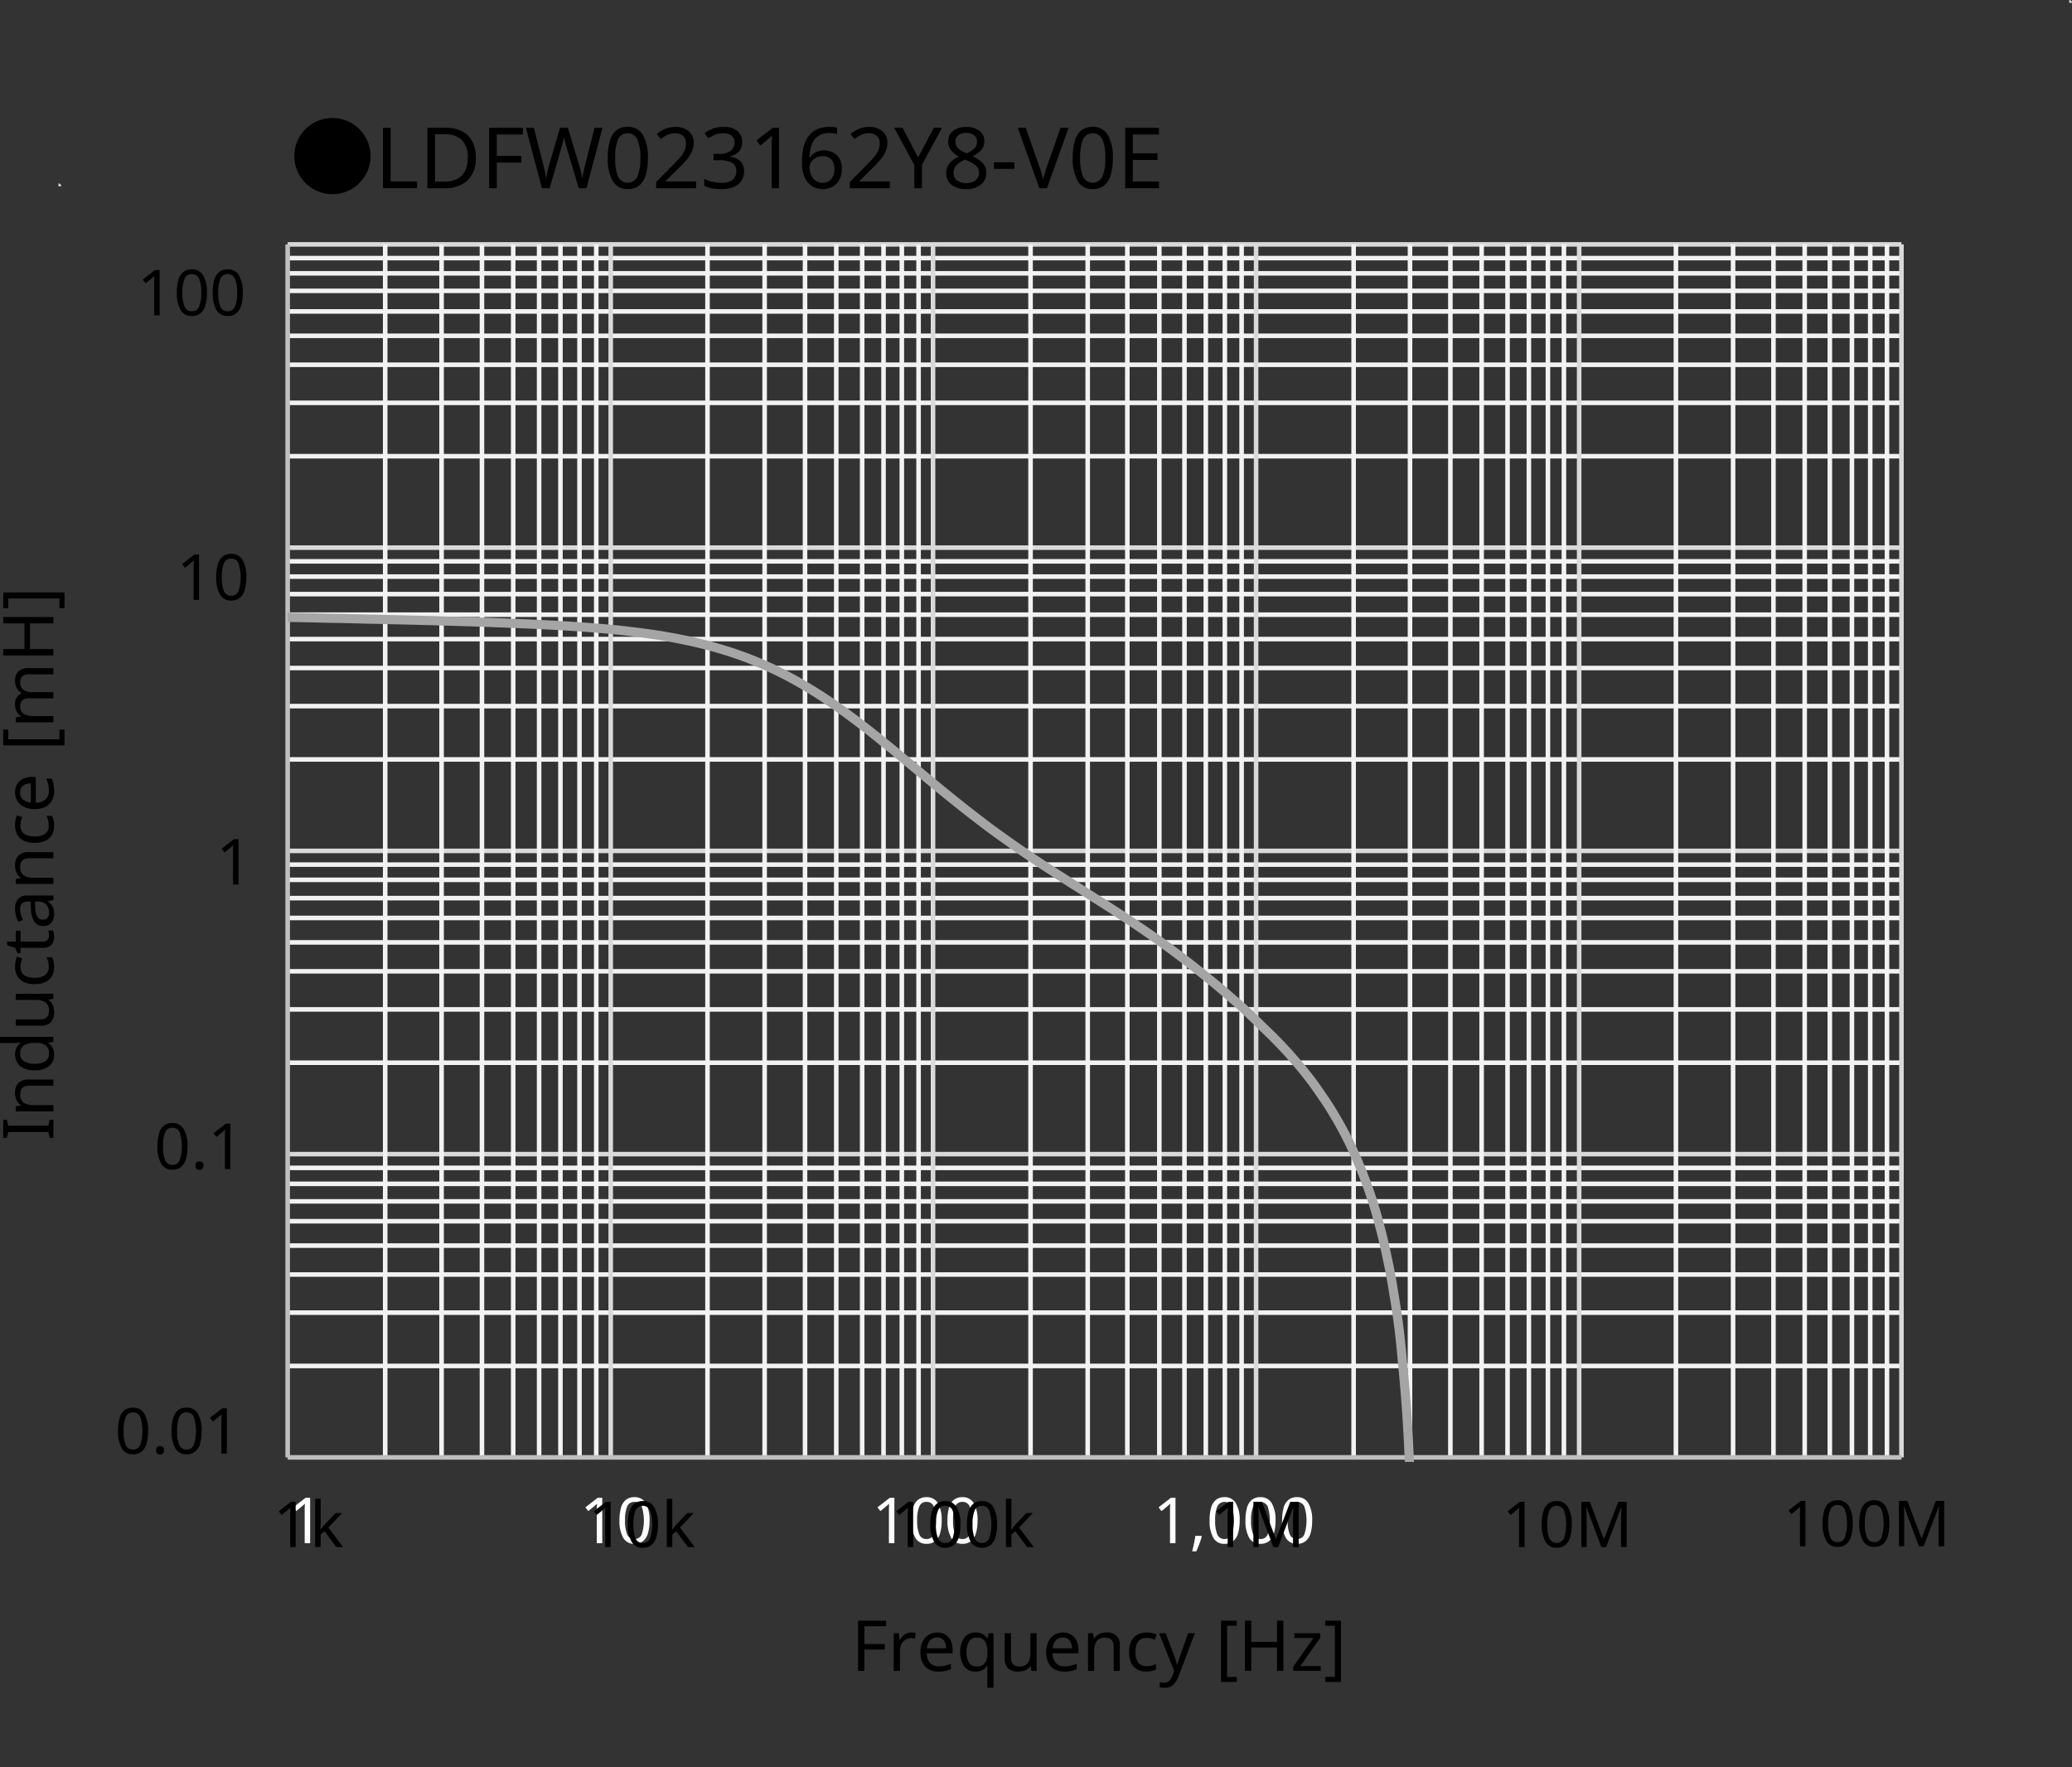 <svg xmlns="http://www.w3.org/2000/svg" xmlns:xlink="http://www.w3.org/1999/xlink" viewBox="0 0 293.692 250.488">
  <rect x="0" y="0" width="293.692" height="250.488" fill="#333333" stroke="none"/>
  <defs>
    <style>
      .cls-1, .cls-4, .cls-5, .cls-6, .cls-8 {
        fill: none;
      }

      .cls-1 {
        clip-rule: evenodd;
      }

      .cls-2 {
        fill: #fff;
      }

      .cls-3 {
        fill: #d9d9d9;
        fill-rule: evenodd;
      }

      .cls-4 {
        stroke: #f2f2f2;
      }

      .cls-4, .cls-5, .cls-6, .cls-8 {
        stroke-linejoin: round;
      }

      .cls-4, .cls-5, .cls-6 {
        stroke-width: 0.648px;
      }

      .cls-5 {
        stroke: #d9d9d9;
      }

      .cls-6 {
        stroke: #bfbfbf;
      }

      .cls-7 {
        clip-path: url(#clip-path);
      }

      .cls-8 {
        stroke: #a5a5a5;
        stroke-linecap: round;
        stroke-width: 1.296px;
      }
    </style>
    <clipPath id="clip-path" transform="translate(-0.966 14)">
      <polygon class="cls-1" points="41.741 193.223 271.133 193.223 271.133 20.531 41.741 20.531 41.741 193.223 41.741 193.223"/>
    </clipPath>
  </defs>
  <g id="レイヤー_3" data-name="レイヤー 3">
    <g>
      <g>
        <g>
          <g>
            <path d="M21.961,188.823a6.446,6.446,0,0,1-.215,1.782,2.261,2.261,0,0,1-.689,1.134,1.864,1.864,0,0,1-1.238.4,1.733,1.733,0,0,1-1.606-.877,4.808,4.808,0,0,1-.518-2.435,6.533,6.533,0,0,1,.212-1.782,2.227,2.227,0,0,1,.679-1.13,1.86,1.86,0,0,1,1.233-.391,1.761,1.761,0,0,1,1.611.869A4.674,4.674,0,0,1,21.961,188.823Zm-3.474,0a4.968,4.968,0,0,0,.3,1.98,1.05,1.05,0,0,0,1.03.657,1.064,1.064,0,0,0,1.031-.652,6.465,6.465,0,0,0,0-3.956,1.062,1.062,0,0,0-1.031-.657,1.05,1.05,0,0,0-1.03.657A4.938,4.938,0,0,0,18.487,188.823Z" transform="translate(-0.966 14)"/>
            <path d="M23.1,191.559a.52.52,0,0,1,.549-.6.621.621,0,0,1,.4.135.564.564,0,0,1,.171.468.58.58,0,0,1-.171.468.6.6,0,0,1-.4.144.563.563,0,0,1-.387-.144A.6.6,0,0,1,23.1,191.559Z" transform="translate(-0.966 14)"/>
            <path d="M29.548,188.823a6.446,6.446,0,0,1-.215,1.782,2.268,2.268,0,0,1-.689,1.134,1.864,1.864,0,0,1-1.238.4,1.733,1.733,0,0,1-1.606-.877,4.808,4.808,0,0,1-.518-2.435,6.533,6.533,0,0,1,.212-1.782,2.227,2.227,0,0,1,.679-1.13,1.858,1.858,0,0,1,1.233-.391,1.762,1.762,0,0,1,1.611.869A4.674,4.674,0,0,1,29.548,188.823Zm-3.474,0a4.968,4.968,0,0,0,.3,1.98,1.05,1.05,0,0,0,1.03.657,1.064,1.064,0,0,0,1.031-.652,6.465,6.465,0,0,0,0-3.956,1.062,1.062,0,0,0-1.031-.657,1.05,1.05,0,0,0-1.03.657A4.938,4.938,0,0,0,26.074,188.823Z" transform="translate(-0.966 14)"/>
            <path d="M33.121,192.045h-.774v-4.491q0-.387.009-.621t.027-.486a3.348,3.348,0,0,1-.265.242c-.081.067-.179.151-.293.253l-.684.558-.414-.531,1.737-1.35h.657Z" transform="translate(-0.966 14)"/>
          </g>
          <g>
            <path d="M27.547,148.48a6.439,6.439,0,0,1-.215,1.781,2.268,2.268,0,0,1-.689,1.135,1.869,1.869,0,0,1-1.238.4,1.733,1.733,0,0,1-1.606-.877,4.8,4.8,0,0,1-.518-2.434,6.535,6.535,0,0,1,.212-1.783,2.227,2.227,0,0,1,.679-1.13,1.865,1.865,0,0,1,1.233-.391,1.762,1.762,0,0,1,1.611.869A4.678,4.678,0,0,1,27.547,148.48Zm-3.474,0a4.963,4.963,0,0,0,.3,1.979,1.05,1.05,0,0,0,1.03.657,1.064,1.064,0,0,0,1.031-.652,6.465,6.465,0,0,0,0-3.956,1.061,1.061,0,0,0-1.031-.656,1.049,1.049,0,0,0-1.03.656A4.944,4.944,0,0,0,24.073,148.48Z" transform="translate(-0.966 14)"/>
            <path d="M28.681,151.215a.52.52,0,0,1,.549-.6.621.621,0,0,1,.4.135.564.564,0,0,1,.171.468.582.582,0,0,1-.171.469.6.6,0,0,1-.4.143.567.567,0,0,1-.387-.143A.6.6,0,0,1,28.681,151.215Z" transform="translate(-0.966 14)"/>
            <path d="M33.622,151.7h-.774V147.21q0-.387.009-.621c.006-.155.015-.317.027-.485-.1.095-.184.176-.265.242s-.179.15-.293.253l-.684.557-.414-.531,1.737-1.35h.657Z" transform="translate(-0.966 14)"/>
          </g>
          <path d="M34.77,111.373H34v-4.491q0-.387.009-.621c.006-.156.015-.319.027-.487a3.406,3.406,0,0,1-.266.244c-.081.066-.179.15-.292.252l-.684.558-.415-.531,1.738-1.35h.657Z" transform="translate(-0.966 14)"/>
          <g>
            <path d="M29.176,71.029H28.4V66.538q0-.387.009-.62c.006-.157.015-.319.027-.487a3.583,3.583,0,0,1-.266.243c-.081.066-.178.15-.292.252l-.684.558-.414-.531L28.519,64.6h.657Z" transform="translate(-0.966 14)"/>
            <path d="M35.881,67.807a6.406,6.406,0,0,1-.216,1.782,2.251,2.251,0,0,1-.688,1.134,1.865,1.865,0,0,1-1.238.4,1.735,1.735,0,0,1-1.607-.877,4.809,4.809,0,0,1-.517-2.435,6.541,6.541,0,0,1,.211-1.782,2.221,2.221,0,0,1,.68-1.129,1.858,1.858,0,0,1,1.233-.392,1.762,1.762,0,0,1,1.611.869A4.674,4.674,0,0,1,35.881,67.807Zm-3.474,0a4.968,4.968,0,0,0,.3,1.98,1.05,1.05,0,0,0,1.031.657,1.063,1.063,0,0,0,1.031-.652,6.465,6.465,0,0,0,0-3.956,1.063,1.063,0,0,0-1.031-.657,1.051,1.051,0,0,0-1.031.657A4.941,4.941,0,0,0,32.407,67.807Z" transform="translate(-0.966 14)"/>
          </g>
          <g>
            <path d="M23.59,30.7h-.774V26.21q0-.387.009-.621t.027-.486a3.583,3.583,0,0,1-.266.243c-.081.066-.178.15-.292.252l-.684.558-.414-.531,1.737-1.35h.657Z" transform="translate(-0.966 14)"/>
            <path d="M30.3,27.479a6.406,6.406,0,0,1-.216,1.782,2.259,2.259,0,0,1-.688,1.134,1.865,1.865,0,0,1-1.238.4,1.735,1.735,0,0,1-1.607-.877,4.809,4.809,0,0,1-.517-2.435A6.536,6.536,0,0,1,26.24,25.7a2.221,2.221,0,0,1,.68-1.129,1.858,1.858,0,0,1,1.233-.392,1.763,1.763,0,0,1,1.611.868A4.681,4.681,0,0,1,30.3,27.479Zm-3.474,0a4.947,4.947,0,0,0,.3,1.98,1.049,1.049,0,0,0,1.03.657,1.062,1.062,0,0,0,1.031-.652,4.839,4.839,0,0,0,.31-1.985,4.812,4.812,0,0,0-.31-1.971,1.062,1.062,0,0,0-1.031-.657,1.049,1.049,0,0,0-1.03.657A4.92,4.92,0,0,0,26.821,27.479Z" transform="translate(-0.966 14)"/>
            <path d="M35.38,27.479a6.406,6.406,0,0,1-.216,1.782,2.259,2.259,0,0,1-.688,1.134,1.865,1.865,0,0,1-1.238.4,1.735,1.735,0,0,1-1.607-.877,4.809,4.809,0,0,1-.517-2.435,6.536,6.536,0,0,1,.211-1.782,2.221,2.221,0,0,1,.68-1.129,1.858,1.858,0,0,1,1.233-.392,1.763,1.763,0,0,1,1.611.868A4.681,4.681,0,0,1,35.38,27.479Zm-3.474,0a4.947,4.947,0,0,0,.3,1.98,1.049,1.049,0,0,0,1.03.657,1.062,1.062,0,0,0,1.031-.652,4.839,4.839,0,0,0,.31-1.985,4.812,4.812,0,0,0-.31-1.971,1.062,1.062,0,0,0-1.031-.657,1.049,1.049,0,0,0-1.03.657A4.92,4.92,0,0,0,31.906,27.479Z" transform="translate(-0.966 14)"/>
          </g>
          <path class="cls-2" d="M44.926,204.732h-.774v-4.491q0-.387.009-.621c.006-.155.015-.317.027-.485a3.346,3.346,0,0,1-.266.242c-.081.066-.178.15-.292.253l-.684.558-.414-.532,1.737-1.349h.657Z" transform="translate(-0.966 14)"/>
          <g>
            <path class="cls-2" d="M86.332,204.732h-.774v-4.491q0-.387.009-.621c.006-.155.015-.317.027-.485a3.348,3.348,0,0,1-.265.242c-.081.066-.179.15-.293.253l-.684.558-.414-.532,1.737-1.349h.657Z" transform="translate(-0.966 14)"/>
            <path class="cls-2" d="M93.037,201.511a6.4,6.4,0,0,1-.216,1.781,2.267,2.267,0,0,1-.688,1.135,1.87,1.87,0,0,1-1.238.4,1.732,1.732,0,0,1-1.606-.877,4.794,4.794,0,0,1-.518-2.434,6.531,6.531,0,0,1,.211-1.782,2.227,2.227,0,0,1,.68-1.13,1.858,1.858,0,0,1,1.233-.392,1.762,1.762,0,0,1,1.611.869A4.678,4.678,0,0,1,93.037,201.511Zm-3.474,0a4.959,4.959,0,0,0,.3,1.979,1.048,1.048,0,0,0,1.03.657,1.062,1.062,0,0,0,1.031-.652,6.465,6.465,0,0,0,0-3.956,1.063,1.063,0,0,0-1.031-.656,1.05,1.05,0,0,0-1.03.656A4.947,4.947,0,0,0,89.563,201.511Z" transform="translate(-0.966 14)"/>
          </g>
          <g>
            <path class="cls-2" d="M127.738,204.732h-.774v-4.491q0-.387.01-.621c0-.155.014-.317.026-.485a3.348,3.348,0,0,1-.265.242c-.081.066-.179.15-.293.253l-.684.558-.414-.532,1.738-1.349h.656Z" transform="translate(-0.966 14)"/>
            <path class="cls-2" d="M134.443,201.511a6.439,6.439,0,0,1-.215,1.781,2.275,2.275,0,0,1-.689,1.135,1.869,1.869,0,0,1-1.238.4,1.733,1.733,0,0,1-1.606-.877,4.8,4.8,0,0,1-.518-2.434,6.528,6.528,0,0,1,.212-1.782,2.219,2.219,0,0,1,.679-1.13,1.86,1.86,0,0,1,1.233-.392,1.762,1.762,0,0,1,1.611.869A4.678,4.678,0,0,1,134.443,201.511Zm-3.474,0a4.959,4.959,0,0,0,.3,1.979,1.049,1.049,0,0,0,1.03.657,1.062,1.062,0,0,0,1.031-.652,6.465,6.465,0,0,0,0-3.956,1.063,1.063,0,0,0-1.031-.656,1.051,1.051,0,0,0-1.03.656A4.947,4.947,0,0,0,130.969,201.511Z" transform="translate(-0.966 14)"/>
            <path class="cls-2" d="M139.528,201.511a6.4,6.4,0,0,1-.216,1.781,2.267,2.267,0,0,1-.688,1.135,1.869,1.869,0,0,1-1.238.4,1.733,1.733,0,0,1-1.606-.877,4.8,4.8,0,0,1-.518-2.434,6.528,6.528,0,0,1,.212-1.782,2.219,2.219,0,0,1,.679-1.13,1.858,1.858,0,0,1,1.233-.392,1.762,1.762,0,0,1,1.611.869A4.678,4.678,0,0,1,139.528,201.511Zm-3.474,0a4.959,4.959,0,0,0,.3,1.979,1.049,1.049,0,0,0,1.03.657,1.062,1.062,0,0,0,1.031-.652,6.465,6.465,0,0,0,0-3.956,1.063,1.063,0,0,0-1.031-.656,1.051,1.051,0,0,0-1.03.656A4.947,4.947,0,0,0,136.054,201.511Z" transform="translate(-0.966 14)"/>
          </g>
          <g>
            <path class="cls-2" d="M167.583,204.732h-.775v-4.491q0-.387.009-.621c.006-.155.016-.317.027-.485a3.181,3.181,0,0,1-.265.242c-.081.066-.179.15-.292.253l-.685.558-.414-.532,1.737-1.349h.658Z" transform="translate(-0.966 14)"/>
            <path class="cls-2" d="M171.246,203.689l.062.1a10.443,10.443,0,0,1-.342,1.049c-.143.381-.288.733-.431,1.058h-.585q.126-.513.257-1.125t.193-1.08Z" transform="translate(-0.966 14)"/>
            <path class="cls-2" d="M176.681,201.511a6.4,6.4,0,0,1-.216,1.781,2.274,2.274,0,0,1-.688,1.135,1.869,1.869,0,0,1-1.237.4,1.734,1.734,0,0,1-1.607-.877,4.8,4.8,0,0,1-.517-2.434,6.574,6.574,0,0,1,.21-1.782,2.22,2.22,0,0,1,.68-1.13,1.859,1.859,0,0,1,1.234-.392,1.761,1.761,0,0,1,1.61.869A4.678,4.678,0,0,1,176.681,201.511Zm-3.473,0a4.965,4.965,0,0,0,.3,1.979,1.05,1.05,0,0,0,1.032.657,1.062,1.062,0,0,0,1.03-.652,6.465,6.465,0,0,0,0-3.956,1.138,1.138,0,0,0-2.062,0A4.953,4.953,0,0,0,173.208,201.511Z" transform="translate(-0.966 14)"/>
            <path class="cls-2" d="M181.766,201.511a6.4,6.4,0,0,1-.216,1.781,2.274,2.274,0,0,1-.688,1.135,1.869,1.869,0,0,1-1.237.4,1.734,1.734,0,0,1-1.607-.877,4.794,4.794,0,0,1-.518-2.434,6.57,6.57,0,0,1,.211-1.782,2.22,2.22,0,0,1,.68-1.13,1.859,1.859,0,0,1,1.234-.392,1.761,1.761,0,0,1,1.61.869A4.678,4.678,0,0,1,181.766,201.511Zm-3.474,0a4.962,4.962,0,0,0,.3,1.979,1.05,1.05,0,0,0,1.032.657,1.062,1.062,0,0,0,1.03-.652,6.465,6.465,0,0,0,0-3.956,1.138,1.138,0,0,0-2.062,0A4.95,4.95,0,0,0,178.292,201.511Z" transform="translate(-0.966 14)"/>
            <path class="cls-2" d="M186.958,201.511a6.439,6.439,0,0,1-.215,1.781,2.275,2.275,0,0,1-.689,1.135,1.866,1.866,0,0,1-1.237.4,1.734,1.734,0,0,1-1.607-.877,4.805,4.805,0,0,1-.517-2.434,6.531,6.531,0,0,1,.211-1.782,2.212,2.212,0,0,1,.679-1.13,1.859,1.859,0,0,1,1.234-.392,1.759,1.759,0,0,1,1.61.869A4.668,4.668,0,0,1,186.958,201.511Zm-3.473,0a4.944,4.944,0,0,0,.3,1.979,1.05,1.05,0,0,0,1.031.657,1.062,1.062,0,0,0,1.03-.652,6.446,6.446,0,0,0,0-3.956,1.137,1.137,0,0,0-2.061,0A4.932,4.932,0,0,0,183.485,201.511Z" transform="translate(-0.966 14)"/>
          </g>
          <g>
            <path d="M8.536,144.726v2.569H8.018l-.189-.837H2.141l-.2.837H1.424v-2.569h.518l.2.836H7.829l.189-.836Z" transform="translate(-0.966 14)"/>
            <path d="M3.1,140.951a2.01,2.01,0,0,1,.467-1.444,2,2,0,0,1,1.495-.488H8.536v.866H5.119q-1.284,0-1.285,1.2a1.375,1.375,0,0,0,.5,1.226,2.549,2.549,0,0,0,1.434.339H8.536v.876H3.2v-.707l.727-.13v-.05a1.576,1.576,0,0,1-.622-.717A2.352,2.352,0,0,1,3.1,140.951Z" transform="translate(-0.966 14)"/>
            <path d="M8.635,135.5a2,2,0,0,1-.692,1.594,3.094,3.094,0,0,1-2.067.6,3.115,3.115,0,0,1-2.076-.6,2.231,2.231,0,0,1-.473-2.61,2.141,2.141,0,0,1,.557-.642v-.06c-.086.014-.214.027-.383.04s-.3.02-.4.02H.966v-.876h7.57v.707l-.718.129v.04a2.054,2.054,0,0,1,.578.638A1.961,1.961,0,0,1,8.635,135.5Zm-.727-.14a1.386,1.386,0,0,0-.463-1.189,2.337,2.337,0,0,0-1.4-.344H5.886a2.944,2.944,0,0,0-1.529.328,1.315,1.315,0,0,0-.532,1.216,1.17,1.17,0,0,0,.562,1.061,2.823,2.823,0,0,0,1.509.353,2.656,2.656,0,0,0,1.484-.353A1.2,1.2,0,0,0,7.908,135.362Z" transform="translate(-0.966 14)"/>
            <path d="M3.2,126.857H8.536v.717l-.707.13v.04a1.521,1.521,0,0,1,.612.717,2.486,2.486,0,0,1,.194.976,2.044,2.044,0,0,1-.463,1.455,1.962,1.962,0,0,1-1.479.487H3.2v-.886H6.633q1.275,0,1.275-1.185a1.393,1.393,0,0,0-.5-1.231,2.523,2.523,0,0,0-1.434-.344H3.2Z" transform="translate(-0.966 14)"/>
            <path d="M8.635,123.053a2.667,2.667,0,0,1-.289,1.265,2.023,2.023,0,0,1-.9.862,3.38,3.38,0,0,1-1.554.313,3.455,3.455,0,0,1-1.6-.323,2.057,2.057,0,0,1-.906-.892,2.8,2.8,0,0,1-.288-1.285,3.651,3.651,0,0,1,.084-.782,2.794,2.794,0,0,1,.2-.622l.727.268a5.451,5.451,0,0,0-.169.559,2.469,2.469,0,0,0-.08.6q0,1.575,2.022,1.574a2.437,2.437,0,0,0,1.479-.384,1.33,1.33,0,0,0,.513-1.14,2.993,2.993,0,0,0-.089-.767,3.652,3.652,0,0,0-.22-.617h.777a2.493,2.493,0,0,1,.215.593A3.569,3.569,0,0,1,8.635,123.053Z" transform="translate(-0.966 14)"/>
            <path d="M7.918,118.63a2.874,2.874,0,0,0-.03-.408,1.611,1.611,0,0,0-.079-.338h.667a1.473,1.473,0,0,1,.114.4,2.916,2.916,0,0,1,.045.5,2.03,2.03,0,0,1-.144.773,1.19,1.19,0,0,1-.5.572,1.923,1.923,0,0,1-1.006.22H3.875v.757H3.456l-.349-.768-1.135-.348v-.518H3.2v-1.544h.678v1.544H6.962a.979.979,0,0,0,.722-.235A.812.812,0,0,0,7.918,118.63Z" transform="translate(-0.966 14)"/>
            <path d="M3.107,114.846a2.083,2.083,0,0,1,.429-1.445,1.767,1.767,0,0,1,1.364-.468H8.536v.637l-.757.17v.039a2.445,2.445,0,0,1,.647.738,2.242,2.242,0,0,1,.209,1.055,1.864,1.864,0,0,1-.383,1.2,1.444,1.444,0,0,1-1.2.479,1.4,1.4,0,0,1-1.23-.628,3.631,3.631,0,0,1-.473-1.932l-.031-.906H5a1.208,1.208,0,0,0-.926.288,1.185,1.185,0,0,0-.26.818,2.536,2.536,0,0,0,.125.8,5.755,5.755,0,0,0,.284.707l-.658.269a4.043,4.043,0,0,1-.323-.826A3.661,3.661,0,0,1,3.107,114.846ZM5.926,113.8l.03.787a2.648,2.648,0,0,0,.319,1.379.916.916,0,0,0,.787.384.774.774,0,0,0,.657-.275,1.124,1.124,0,0,0,.209-.7,1.7,1.7,0,0,0-.373-1.12A1.406,1.406,0,0,0,6.4,113.8Z" transform="translate(-0.966 14)"/>
            <path d="M3.1,108.721a2.013,2.013,0,0,1,.467-1.445,2,2,0,0,1,1.495-.488H8.536v.866H5.119q-1.284,0-1.285,1.2a1.373,1.373,0,0,0,.5,1.225,2.541,2.541,0,0,0,1.434.339H8.536v.876H3.2v-.707l.727-.13v-.05a1.579,1.579,0,0,1-.622-.716A2.352,2.352,0,0,1,3.1,108.721Z" transform="translate(-0.966 14)"/>
            <path d="M8.635,103.023a2.667,2.667,0,0,1-.289,1.265,2.026,2.026,0,0,1-.9.861,3.38,3.38,0,0,1-1.554.314,3.455,3.455,0,0,1-1.6-.323,2.052,2.052,0,0,1-.906-.892,2.8,2.8,0,0,1-.288-1.285,3.635,3.635,0,0,1,.084-.781,2.787,2.787,0,0,1,.2-.623l.727.269a5.278,5.278,0,0,0-.169.558,2.469,2.469,0,0,0-.08.6q0,1.573,2.022,1.574a2.444,2.444,0,0,0,1.479-.383,1.332,1.332,0,0,0,.513-1.141,2.993,2.993,0,0,0-.089-.767,3.728,3.728,0,0,0-.22-.618h.777a2.525,2.525,0,0,1,.215.593A3.585,3.585,0,0,1,8.635,103.023Z" transform="translate(-0.966 14)"/>
            <path d="M3.1,98.322a2.24,2.24,0,0,1,.3-1.175,1.952,1.952,0,0,1,.842-.762,2.872,2.872,0,0,1,1.27-.264h.528v3.655a2.014,2.014,0,0,0,1.379-.463,1.616,1.616,0,0,0,.473-1.24,3.816,3.816,0,0,0-.095-.9,5.147,5.147,0,0,0-.273-.813h.767a4.252,4.252,0,0,1,.264.808,4.642,4.642,0,0,1,.084.945,2.819,2.819,0,0,1-.308,1.345,2.156,2.156,0,0,1-.917.9,3.166,3.166,0,0,1-1.5.325,3.524,3.524,0,0,1-1.5-.294,2.175,2.175,0,0,1-1.3-2.067Zm.716.01a1.267,1.267,0,0,0,.4.991,1.9,1.9,0,0,0,1.12.433V97.037a1.872,1.872,0,0,0-1.1.319A1.128,1.128,0,0,0,3.814,98.332Z" transform="translate(-0.966 14)"/>
            <path d="M10.109,89.418v2.23H1.424v-2.23h.717v1.374H9.392V89.418Z" transform="translate(-0.966 14)"/>
            <path d="M3.1,82.516a1.791,1.791,0,0,1,.467-1.354,2.108,2.108,0,0,1,1.495-.449H8.536v.867H5.1q-1.266,0-1.266,1.086a1.293,1.293,0,0,0,.449,1.11,2.158,2.158,0,0,0,1.3.334H8.536v.866H5.1q-1.266,0-1.266,1.1a1.207,1.207,0,0,0,.5,1.116,2.748,2.748,0,0,0,1.434.308H8.536v.876H3.2v-.707l.727-.129v-.05a1.561,1.561,0,0,1-.622-.672,2.05,2.05,0,0,1-.2-.9,1.579,1.579,0,0,1,.9-1.634V84.23a1.669,1.669,0,0,1-.678-.728A2.254,2.254,0,0,1,3.1,82.516Z" transform="translate(-0.966 14)"/>
            <path d="M8.536,73.462v.9H5.219V78H8.536v.9H1.424V78H4.432V74.359H1.424v-.9Z" transform="translate(-0.966 14)"/>
            <path d="M9.392,72.208V70.833H2.141v1.375H1.424V69.977h8.685v2.231Z" transform="translate(-0.966 14)"/>
          </g>
          <g>
            <path d="M123.492,222.834h-.9v-7.111h3.973v.787h-3.077v2.519h2.888v.787h-2.888Z" transform="translate(-0.966 14)"/>
            <path d="M130.135,217.4c.1,0,.206,0,.319.015a2.541,2.541,0,0,1,.309.045l-.11.807a2.516,2.516,0,0,0-.288-.05,2.245,2.245,0,0,0-.289-.021,1.425,1.425,0,0,0-.767.225,1.612,1.612,0,0,0-.573.627,1.979,1.979,0,0,0-.214.941v2.849h-.876V217.5h.716l.1.977h.04a2.517,2.517,0,0,1,.663-.757A1.539,1.539,0,0,1,130.135,217.4Z" transform="translate(-0.966 14)"/>
            <path d="M133.791,217.4a2.243,2.243,0,0,1,1.175.3,1.963,1.963,0,0,1,.762.842,2.872,2.872,0,0,1,.264,1.27v.528h-3.656a2.017,2.017,0,0,0,.464,1.38,1.616,1.616,0,0,0,1.24.473,3.875,3.875,0,0,0,.9-.095,5.045,5.045,0,0,0,.812-.274v.767a4.2,4.2,0,0,1-.807.264,4.639,4.639,0,0,1-.946.085,2.808,2.808,0,0,1-1.345-.309,2.17,2.17,0,0,1-.9-.916,3.17,3.17,0,0,1-.324-1.5,3.524,3.524,0,0,1,.294-1.5,2.232,2.232,0,0,1,.827-.966A2.266,2.266,0,0,1,133.791,217.4Zm-.01.717a1.262,1.262,0,0,0-.991.4,1.9,1.9,0,0,0-.434,1.12h2.72a1.882,1.882,0,0,0-.319-1.1A1.127,1.127,0,0,0,133.781,218.113Z" transform="translate(-0.966 14)"/>
            <path d="M140.912,225.225v-2.282c0-.119,0-.258.009-.418a3.39,3.39,0,0,1,.04-.408H140.9a1.927,1.927,0,0,1-.633.577,2.015,2.015,0,0,1-1.041.24,1.978,1.978,0,0,1-1.568-.693,3.836,3.836,0,0,1,.009-4.143,2.011,2.011,0,0,1,1.589-.7,1.977,1.977,0,0,1,1.026.239,2.006,2.006,0,0,1,.637.588h.04l.13-.728h.7v7.73Zm-1.514-3.019a1.377,1.377,0,0,0,1.165-.453,2.309,2.309,0,0,0,.358-1.389v-.179a2.859,2.859,0,0,0-.338-1.539,1.325,1.325,0,0,0-1.206-.523,1.168,1.168,0,0,0-1.065.563,2.845,2.845,0,0,0-.349,1.508,2.693,2.693,0,0,0,.349,1.48A1.2,1.2,0,0,0,139.4,222.206Z" transform="translate(-0.966 14)"/>
            <path d="M147.894,217.5v5.339h-.717l-.13-.707h-.04a1.523,1.523,0,0,1-.716.612,2.469,2.469,0,0,1-.976.195,2.045,2.045,0,0,1-1.455-.463,1.963,1.963,0,0,1-.487-1.48v-3.5h.885v3.437q0,1.274,1.186,1.274a1.389,1.389,0,0,0,1.23-.5,2.518,2.518,0,0,0,.344-1.435V217.5Z" transform="translate(-0.966 14)"/>
            <path d="M151.619,217.4a2.243,2.243,0,0,1,1.175.3,1.963,1.963,0,0,1,.762.842,2.872,2.872,0,0,1,.264,1.27v.528h-3.655a2.021,2.021,0,0,0,.462,1.38,1.619,1.619,0,0,0,1.241.473,3.875,3.875,0,0,0,.9-.095,5.012,5.012,0,0,0,.812-.274v.767a4.173,4.173,0,0,1-.807.264,4.639,4.639,0,0,1-.946.085,2.813,2.813,0,0,1-1.345-.309,2.165,2.165,0,0,1-.9-.916,3.17,3.17,0,0,1-.324-1.5,3.524,3.524,0,0,1,.294-1.5,2.244,2.244,0,0,1,.826-.966A2.272,2.272,0,0,1,151.619,217.4Zm-.01.717a1.264,1.264,0,0,0-.991.4,1.9,1.9,0,0,0-.434,1.12h2.72a1.868,1.868,0,0,0-.32-1.1A1.125,1.125,0,0,0,151.609,218.113Z" transform="translate(-0.966 14)"/>
            <path d="M157.753,217.4a1.7,1.7,0,0,1,1.933,1.962v3.476h-.866v-3.416q0-1.284-1.195-1.285a1.377,1.377,0,0,0-1.226.5,2.541,2.541,0,0,0-.339,1.434v2.769h-.876V217.5h.707l.13.728h.05a1.567,1.567,0,0,1,.717-.623A2.348,2.348,0,0,1,157.753,217.4Z" transform="translate(-0.966 14)"/>
            <path d="M163.452,222.934a2.68,2.68,0,0,1-1.266-.289,2.034,2.034,0,0,1-.861-.9,3.377,3.377,0,0,1-.314-1.554,3.46,3.46,0,0,1,.323-1.6,2.052,2.052,0,0,1,.892-.906,2.79,2.79,0,0,1,1.285-.289,3.576,3.576,0,0,1,.782.085,2.77,2.77,0,0,1,.623.2l-.269.727a5.36,5.36,0,0,0-.559-.17,2.464,2.464,0,0,0-.6-.079q-1.575,0-1.575,2.022a2.439,2.439,0,0,0,.384,1.479,1.333,1.333,0,0,0,1.141.513,2.982,2.982,0,0,0,.766-.09,3.787,3.787,0,0,0,.618-.219v.777a2.421,2.421,0,0,1-.593.213A3.51,3.51,0,0,1,163.452,222.934Z" transform="translate(-0.966 14)"/>
            <path d="M165.253,217.5h.937l1.155,3.038q.15.41.269.767a5.029,5.029,0,0,1,.179.687h.04c.041-.166.1-.383.19-.652s.176-.539.269-.812l1.085-3.028h.947l-2.3,6.076a3.475,3.475,0,0,1-.728,1.205,1.62,1.62,0,0,1-1.214.449,3.01,3.01,0,0,1-.419-.026q-.18-.024-.309-.054v-.7c.073.014.161.027.264.04a2.409,2.409,0,0,0,.324.02,1.037,1.037,0,0,0,.737-.259,1.847,1.847,0,0,0,.448-.686l.279-.708Z" transform="translate(-0.966 14)"/>
            <path d="M176.27,224.407h-2.231v-8.684h2.231v.716H174.9v7.251h1.375Z" transform="translate(-0.966 14)"/>
            <path d="M182.873,222.834h-.9v-3.316h-3.645v3.316h-.9v-7.111h.9v3.008h3.645v-3.008h.9Z" transform="translate(-0.966 14)"/>
            <path d="M188.171,222.834h-3.9v-.578l2.868-4.083h-2.7V217.5H188.1v.657l-2.828,4h2.9Z" transform="translate(-0.966 14)"/>
            <path d="M188.809,223.69h1.374v-7.251h-1.374v-.716h2.232v8.684h-2.232Z" transform="translate(-0.966 14)"/>
          </g>
          <g>
            <path d="M42.871,205.287H42.1V200.8q0-.387.009-.621c.006-.155.015-.318.027-.486a3.586,3.586,0,0,1-.265.243c-.081.066-.179.15-.293.253l-.684.557-.414-.531,1.737-1.35h.657Z" transform="translate(-0.966 14)"/>
            <path d="M46.417,198.447v3.574c0,.1,0,.221-.013.377s-.017.291-.023.405h.036c.036-.048.09-.116.162-.207l.221-.275c.075-.092.139-.169.193-.229l1.539-1.629h.927l-1.953,2.061,2.088,2.763H48.64l-1.674-2.25-.549.477v1.773h-.783v-6.84Z" transform="translate(-0.966 14)"/>
            <path d="M87.52,205.287h-.774V200.8q0-.387.009-.621c.006-.155.015-.318.027-.486a3.583,3.583,0,0,1-.266.243c-.081.066-.179.15-.292.253l-.684.557-.415-.531,1.738-1.35h.657Z" transform="translate(-0.966 14)"/>
            <path d="M94.225,202.065a6.438,6.438,0,0,1-.216,1.782,2.261,2.261,0,0,1-.689,1.134,1.863,1.863,0,0,1-1.237.4,1.734,1.734,0,0,1-1.607-.877,4.806,4.806,0,0,1-.518-2.435,6.533,6.533,0,0,1,.212-1.782,2.229,2.229,0,0,1,.68-1.13,1.863,1.863,0,0,1,1.233-.391,1.76,1.76,0,0,1,1.61.869A4.676,4.676,0,0,1,94.225,202.065Zm-3.475,0a4.968,4.968,0,0,0,.3,1.98,1.051,1.051,0,0,0,1.031.657,1.063,1.063,0,0,0,1.03-.652,6.465,6.465,0,0,0,0-3.956,1.137,1.137,0,0,0-2.061,0A4.938,4.938,0,0,0,90.75,202.065Z" transform="translate(-0.966 14)"/>
            <path d="M96.258,198.447v3.574c0,.1,0,.221-.013.377s-.016.291-.022.405h.035c.036-.048.091-.116.162-.207l.221-.275c.075-.092.139-.169.193-.229l1.54-1.629H99.3l-1.952,2.061,2.088,2.763h-.955l-1.673-2.25-.55.477v1.773h-.782v-6.84Z" transform="translate(-0.966 14)"/>
            <path d="M130.4,205.287h-.774V200.8q0-.387.009-.621c.006-.155.015-.318.027-.486a3.586,3.586,0,0,1-.265.243c-.081.066-.179.15-.293.253l-.684.557-.414-.531,1.737-1.35h.657Z" transform="translate(-0.966 14)"/>
            <path d="M137.1,202.065a6.4,6.4,0,0,1-.216,1.782,2.259,2.259,0,0,1-.688,1.134,1.865,1.865,0,0,1-1.238.4,1.732,1.732,0,0,1-1.606-.877,4.8,4.8,0,0,1-.518-2.435,6.536,6.536,0,0,1,.211-1.782,2.235,2.235,0,0,1,.68-1.13,1.863,1.863,0,0,1,1.233-.391,1.762,1.762,0,0,1,1.611.869A4.677,4.677,0,0,1,137.1,202.065Zm-3.474,0a4.968,4.968,0,0,0,.3,1.98,1.049,1.049,0,0,0,1.03.657,1.064,1.064,0,0,0,1.031-.652,6.465,6.465,0,0,0,0-3.956,1.061,1.061,0,0,0-1.031-.656,1.048,1.048,0,0,0-1.03.656A4.938,4.938,0,0,0,133.626,202.065Z" transform="translate(-0.966 14)"/>
            <path d="M142.293,202.065a6.4,6.4,0,0,1-.216,1.782,2.266,2.266,0,0,1-.688,1.134,1.865,1.865,0,0,1-1.238.4,1.735,1.735,0,0,1-1.607-.877,4.807,4.807,0,0,1-.517-2.435,6.536,6.536,0,0,1,.211-1.782,2.229,2.229,0,0,1,.68-1.13,1.863,1.863,0,0,1,1.233-.391,1.76,1.76,0,0,1,1.611.869A4.677,4.677,0,0,1,142.293,202.065Zm-3.474,0a4.95,4.95,0,0,0,.3,1.98,1.049,1.049,0,0,0,1.03.657,1.064,1.064,0,0,0,1.031-.652,6.446,6.446,0,0,0,0-3.956,1.061,1.061,0,0,0-1.031-.656,1.048,1.048,0,0,0-1.03.656A4.92,4.92,0,0,0,138.819,202.065Z" transform="translate(-0.966 14)"/>
            <path d="M144.327,198.447v3.574c0,.1,0,.221-.014.377s-.017.291-.022.405h.036c.036-.048.09-.116.162-.207l.22-.275c.076-.092.14-.169.194-.229l1.539-1.629h.927l-1.953,2.061,2.087,2.763h-.953l-1.675-2.25-.548.477v1.773h-.784v-6.84Z" transform="translate(-0.966 14)"/>
            <path d="M175.754,205.287h-.774V200.8q0-.387.009-.621c.006-.155.015-.318.027-.486a3.394,3.394,0,0,1-.266.243c-.081.066-.178.15-.292.253l-.684.557-.414-.531,1.737-1.35h.657Z" transform="translate(-0.966 14)"/>
            <path d="M181.459,205.287l-2.115-5.634h-.036c.019.186.033.437.045.751s.019.644.019.986v3.9h-.747v-6.426h1.2l1.979,5.265h.036l2.016-5.265h1.189v6.426h-.8v-3.951q0-.468.022-.927c.015-.3.029-.554.04-.747h-.036l-2.142,5.625Z" transform="translate(-0.966 14)"/>
            <path d="M217.054,205.287h-.774V200.8q0-.387.009-.621c.005-.155.015-.318.027-.486a3.583,3.583,0,0,1-.266.243c-.081.066-.178.15-.292.253l-.684.557-.414-.531,1.737-1.35h.657Z" transform="translate(-0.966 14)"/>
            <path d="M223.759,202.065a6.4,6.4,0,0,1-.216,1.782,2.266,2.266,0,0,1-.688,1.134,1.863,1.863,0,0,1-1.237.4,1.734,1.734,0,0,1-1.607-.877,4.807,4.807,0,0,1-.517-2.435,6.536,6.536,0,0,1,.211-1.782,2.221,2.221,0,0,1,.679-1.13,1.864,1.864,0,0,1,1.234-.391,1.76,1.76,0,0,1,1.61.869A4.667,4.667,0,0,1,223.759,202.065Zm-3.473,0a4.974,4.974,0,0,0,.3,1.98,1.139,1.139,0,0,0,2.062.005,6.465,6.465,0,0,0,0-3.956,1.138,1.138,0,0,0-2.062,0A4.944,4.944,0,0,0,220.286,202.065Z" transform="translate(-0.966 14)"/>
            <path d="M227.954,205.287l-2.116-5.634H225.8c.019.186.033.437.045.751s.019.644.019.986v3.9h-.747v-6.426h1.2l1.979,5.265h.037l2.015-5.265h1.189v6.426h-.8v-3.951q0-.468.022-.927c.015-.3.029-.554.04-.747h-.036l-2.141,5.625Z" transform="translate(-0.966 14)"/>
          </g>
          <g>
            <path d="M256.871,205.17H256.1v-4.491q0-.387.009-.621t.027-.486a3.348,3.348,0,0,1-.265.242c-.081.067-.179.151-.293.253l-.684.558-.414-.531,1.737-1.35h.657Z" transform="translate(-0.966 14)"/>
            <path d="M263.576,201.948a6.443,6.443,0,0,1-.216,1.782,2.254,2.254,0,0,1-.689,1.134,1.861,1.861,0,0,1-1.237.4,1.732,1.732,0,0,1-1.606-.877,4.8,4.8,0,0,1-.518-2.435,6.536,6.536,0,0,1,.211-1.782,2.235,2.235,0,0,1,.68-1.13,1.858,1.858,0,0,1,1.233-.391,1.759,1.759,0,0,1,1.61.869A4.664,4.664,0,0,1,263.576,201.948Zm-3.474,0a4.968,4.968,0,0,0,.3,1.98,1.049,1.049,0,0,0,1.03.657,1.062,1.062,0,0,0,1.03-.652,6.446,6.446,0,0,0,0-3.956,1.061,1.061,0,0,0-1.03-.657,1.049,1.049,0,0,0-1.03.657A4.938,4.938,0,0,0,260.1,201.948Z" transform="translate(-0.966 14)"/>
            <path d="M268.769,201.948a6.406,6.406,0,0,1-.216,1.782,2.266,2.266,0,0,1-.688,1.134,1.868,1.868,0,0,1-1.239.4,1.734,1.734,0,0,1-1.606-.877,4.808,4.808,0,0,1-.518-2.435,6.533,6.533,0,0,1,.212-1.782,2.229,2.229,0,0,1,.68-1.13,1.857,1.857,0,0,1,1.232-.391,1.764,1.764,0,0,1,1.612.869A4.684,4.684,0,0,1,268.769,201.948Zm-3.475,0a4.968,4.968,0,0,0,.3,1.98,1.051,1.051,0,0,0,1.03.657,1.064,1.064,0,0,0,1.032-.652,6.485,6.485,0,0,0,0-3.956,1.063,1.063,0,0,0-1.032-.657,1.051,1.051,0,0,0-1.03.657A4.938,4.938,0,0,0,265.294,201.948Z" transform="translate(-0.966 14)"/>
            <path d="M272.962,205.17l-2.115-5.634h-.035c.018.186.032.437.045.751s.018.644.018.985v3.9h-.748v-6.426h1.2l1.979,5.265h.036l2.017-5.265h1.187v6.426h-.8v-3.951q0-.468.022-.927t.04-.747h-.035l-2.143,5.625Z" transform="translate(-0.966 14)"/>
          </g>
        </g>
        <g>
          <path d="M48.086,2.726a5.4,5.4,0,1,1-5.4,5.4A5.389,5.389,0,0,1,48.086,2.726Z" transform="translate(-0.966 14)"/>
          <path d="M55.254,12.68V4.111h1.08V11.72h3.744v.96Z" transform="translate(-0.966 14)"/>
          <path d="M68.406,8.312a4.25,4.25,0,0,1-1.182,3.27,4.655,4.655,0,0,1-3.294,1.1H61.542V4.111h2.64a4.92,4.92,0,0,1,2.238.481,3.373,3.373,0,0,1,1.47,1.416A4.725,4.725,0,0,1,68.406,8.312Zm-1.14.036a3.313,3.313,0,0,0-.846-2.514,3.356,3.356,0,0,0-2.394-.8h-1.4v6.72h1.164Q67.265,11.756,67.266,8.348Z" transform="translate(-0.966 14)"/>
          <path d="M71.382,12.68H70.3V4.111H75.09V5.06H71.382V8.1h3.479v.948H71.382Z" transform="translate(-0.966 14)"/>
          <path d="M86.369,4.111l-2.28,8.569H83L81.329,7.064c-.072-.224-.138-.455-.2-.69s-.111-.444-.155-.624a3.711,3.711,0,0,1-.079-.378,5.714,5.714,0,0,1-.131.666c-.08.34-.173.693-.277,1.062l-1.62,5.58H77.777L75.509,4.111h1.129l1.331,5.233c.1.368.178.723.246,1.068s.122.668.162.972q.06-.469.181-1.021t.275-1.08l1.513-5.172h1.115l1.572,5.208c.113.369.208.737.288,1.1s.14.687.18.96a9.179,9.179,0,0,1,.162-.966c.076-.349.162-.71.258-1.086l1.32-5.221Z" transform="translate(-0.966 14)"/>
          <path d="M92.8,8.384a8.579,8.579,0,0,1-.288,2.376,3.02,3.02,0,0,1-.918,1.512,2.486,2.486,0,0,1-1.651.528A2.312,2.312,0,0,1,87.8,11.63a6.408,6.408,0,0,1-.691-3.246A8.671,8.671,0,0,1,87.4,6.008,2.956,2.956,0,0,1,88.3,4.5a2.47,2.47,0,0,1,1.643-.522,2.351,2.351,0,0,1,2.149,1.158A6.242,6.242,0,0,1,92.8,8.384Zm-4.633,0a6.639,6.639,0,0,0,.4,2.639,1.518,1.518,0,0,0,2.748.006,6.424,6.424,0,0,0,.414-2.645,6.4,6.4,0,0,0-.414-2.628,1.516,1.516,0,0,0-2.748,0A6.6,6.6,0,0,0,88.169,8.384Z" transform="translate(-0.966 14)"/>
          <path d="M99.63,12.68H93.966V11.8L96.21,9.536q.636-.648,1.086-1.152a4.24,4.24,0,0,0,.678-.985A2.45,2.45,0,0,0,98.2,6.332a1.343,1.343,0,0,0-.42-1.074,1.6,1.6,0,0,0-1.092-.366,2.624,2.624,0,0,0-1.1.215,4.94,4.94,0,0,0-.96.6L94.062,5a4.922,4.922,0,0,1,1.158-.714,3.542,3.542,0,0,1,1.469-.295,2.769,2.769,0,0,1,1.9.613,2.105,2.105,0,0,1,.7,1.668,2.935,2.935,0,0,1-.275,1.259A5.213,5.213,0,0,1,98.237,8.7q-.492.578-1.151,1.212L95.3,11.672v.048H99.63Z" transform="translate(-0.966 14)"/>
          <path d="M106.169,6.115a1.909,1.909,0,0,1-.486,1.374,2.4,2.4,0,0,1-1.29.679v.048a2.46,2.46,0,0,1,1.53.647,1.907,1.907,0,0,1,.51,1.381,2.537,2.537,0,0,1-.348,1.332,2.3,2.3,0,0,1-1.074.9,4.628,4.628,0,0,1-1.866.324,7.086,7.086,0,0,1-1.249-.1,4,4,0,0,1-1.1-.365v-.984a5.033,5.033,0,0,0,1.164.42,5.386,5.386,0,0,0,1.2.144,2.488,2.488,0,0,0,1.662-.45,1.57,1.57,0,0,0,.51-1.242,1.226,1.226,0,0,0-.63-1.158,3.652,3.652,0,0,0-1.77-.354H102.1v-.9h.84a2.485,2.485,0,0,0,1.6-.445,1.438,1.438,0,0,0,.546-1.175,1.174,1.174,0,0,0-.42-.966,1.753,1.753,0,0,0-1.14-.342,3.076,3.076,0,0,0-1.188.2,5.964,5.964,0,0,0-.972.516l-.528-.72a4.376,4.376,0,0,1,1.134-.624,4.225,4.225,0,0,1,1.542-.265,2.87,2.87,0,0,1,2,.6A1.977,1.977,0,0,1,106.169,6.115Z" transform="translate(-0.966 14)"/>
          <path d="M111.377,12.68h-1.032V6.691c0-.343,0-.619.012-.828s.02-.424.037-.647q-.194.192-.355.324c-.107.088-.238.2-.39.336l-.912.744-.551-.708,2.315-1.8h.876Z" transform="translate(-0.966 14)"/>
          <path d="M114.642,9.02A10.076,10.076,0,0,1,114.8,7.2a4.846,4.846,0,0,1,.588-1.62,3.133,3.133,0,0,1,1.193-1.158,4.014,4.014,0,0,1,1.98-.433c.168,0,.355.009.558.025a2.323,2.323,0,0,1,.5.084V5a2.629,2.629,0,0,0-.491-.108,4.185,4.185,0,0,0-.54-.036,3.06,3.06,0,0,0-1.381.276,2.186,2.186,0,0,0-.869.756,3.321,3.321,0,0,0-.462,1.1,7.672,7.672,0,0,0-.181,1.332h.073a2.332,2.332,0,0,1,.767-.714,2.774,2.774,0,0,1,3.061.385,2.59,2.59,0,0,1,.683,1.926,2.919,2.919,0,0,1-.738,2.111,2.619,2.619,0,0,1-1.985.769,2.754,2.754,0,0,1-1.477-.408,2.8,2.8,0,0,1-1.05-1.248A5.051,5.051,0,0,1,114.642,9.02Zm2.9,2.892a1.624,1.624,0,0,0,1.224-.486,2.108,2.108,0,0,0,.467-1.506,1.91,1.91,0,0,0-.414-1.3,1.548,1.548,0,0,0-1.242-.48,1.983,1.983,0,0,0-.983.234,1.779,1.779,0,0,0-.655.6,1.359,1.359,0,0,0-.234.738,2.738,2.738,0,0,0,.2,1.025,2.039,2.039,0,0,0,.612.841A1.572,1.572,0,0,0,117.546,11.912Z" transform="translate(-0.966 14)"/>
          <path d="M127.085,12.68h-5.664V11.8l2.244-2.268q.636-.648,1.086-1.152a4.24,4.24,0,0,0,.678-.985,2.45,2.45,0,0,0,.227-1.067,1.343,1.343,0,0,0-.42-1.074,1.6,1.6,0,0,0-1.091-.366,2.629,2.629,0,0,0-1.1.215,4.97,4.97,0,0,0-.96.6L121.517,5a4.942,4.942,0,0,1,1.158-.714,3.544,3.544,0,0,1,1.47-.295,2.768,2.768,0,0,1,1.9.613,2.105,2.105,0,0,1,.7,1.668,2.92,2.92,0,0,1-.275,1.259,5.179,5.179,0,0,1-.769,1.164q-.492.578-1.151,1.212l-1.788,1.765v.048h4.332Z" transform="translate(-0.966 14)"/>
          <path d="M131.1,8.323l2.232-4.212H134.5l-2.856,5.245V12.68h-1.08V9.4l-2.856-5.292h1.176Z" transform="translate(-0.966 14)"/>
          <path d="M137.921,3.991a3.046,3.046,0,0,1,1.848.529,1.774,1.774,0,0,1,.72,1.524,1.76,1.76,0,0,1-.222.9,2.371,2.371,0,0,1-.594.679,5.048,5.048,0,0,1-.816.522,6.831,6.831,0,0,1,.96.576,2.559,2.559,0,0,1,.69.732,1.884,1.884,0,0,1,.258,1.008A2.1,2.1,0,0,1,140,12.17a3.116,3.116,0,0,1-2.04.63,3.275,3.275,0,0,1-2.13-.607,2.071,2.071,0,0,1-.738-1.7,2.037,2.037,0,0,1,.246-1.015,2.442,2.442,0,0,1,.654-.75,4.631,4.631,0,0,1,.876-.527,3.884,3.884,0,0,1-1.068-.87,1.945,1.945,0,0,1-.432-1.3,1.806,1.806,0,0,1,.336-1.1,2.122,2.122,0,0,1,.912-.7A3.374,3.374,0,0,1,137.921,3.991Zm-1.8,6.517a1.36,1.36,0,0,0,.444,1.038,2.418,2.418,0,0,0,2.706,0,1.375,1.375,0,0,0,.462-1.074,1.3,1.3,0,0,0-.492-1.038,4.521,4.521,0,0,0-1.308-.726l-.192-.072a3.741,3.741,0,0,0-1.206.78A1.513,1.513,0,0,0,136.121,10.508Zm1.788-5.664a1.761,1.761,0,0,0-1.092.318,1.082,1.082,0,0,0-.42.918,1.26,1.26,0,0,0,.21.743,1.784,1.784,0,0,0,.57.511,8.109,8.109,0,0,0,.792.4,3.855,3.855,0,0,0,1.05-.635,1.284,1.284,0,0,0,.426-1.02,1.082,1.082,0,0,0-.42-.918A1.8,1.8,0,0,0,137.909,4.844Z" transform="translate(-0.966 14)"/>
          <path d="M141.845,9.932V9h2.9v.936Z" transform="translate(-0.966 14)"/>
          <path d="M152.429,4.111l-3.061,8.569h-1.08l-3.059-8.569h1.127l1.932,5.5q.192.53.318.991c.084.307.159.6.222.882.057-.28.128-.577.217-.888s.2-.649.323-1.008l1.92-5.473Z" transform="translate(-0.966 14)"/>
          <path d="M158.705,8.384a8.579,8.579,0,0,1-.288,2.376,3.027,3.027,0,0,1-.918,1.512,2.486,2.486,0,0,1-1.651.528,2.311,2.311,0,0,1-2.141-1.17,6.408,6.408,0,0,1-.691-3.246,8.713,8.713,0,0,1,.282-2.376,2.964,2.964,0,0,1,.907-1.506,2.468,2.468,0,0,1,1.643-.522A2.351,2.351,0,0,1,158,5.138,6.242,6.242,0,0,1,158.705,8.384Zm-4.633,0a6.639,6.639,0,0,0,.4,2.639,1.518,1.518,0,0,0,2.748.006,6.424,6.424,0,0,0,.414-2.645,6.4,6.4,0,0,0-.414-2.628,1.516,1.516,0,0,0-2.748,0A6.6,6.6,0,0,0,154.072,8.384Z" transform="translate(-0.966 14)"/>
          <path d="M165.244,12.68h-4.788V4.111h4.788V5.06h-3.708V7.735h3.492v.937h-3.492v3.059h3.708Z" transform="translate(-0.966 14)"/>
        </g>
      </g>
      <path class="cls-3" d="M294.262-14a.523.523,0,0,1,.2.056.351.351,0,0,1,.142.141.529.529,0,0,1,.056.2h-.4V-14Z" transform="translate(-0.966 14)"/>
      <path class="cls-3" d="M9.262,12a.523.523,0,0,1,.2.056A.351.351,0,0,1,9.6,12.2a.529.529,0,0,1,.056.2h-.4V12Z" transform="translate(-0.966 14)"/>
    </g>
  </g>
  <g id="レイヤー_2" data-name="レイヤー 2">
    <g>
      <path class="cls-4" d="M41.741,179.615H270.485m-228.744-7.56H270.485m-228.744-5.4H270.485m-228.744-4.1H270.485M41.741,159.1H270.485M41.741,156.287H270.485M41.741,153.8H270.485M41.741,151.535H270.485m-228.744-14.9H270.485m-228.744-7.56H270.485m-228.744-5.4H270.485m-228.744-4.1H270.485M41.741,116.111H270.485M41.741,113.3H270.485M41.741,110.711H270.485m-228.744-2.16H270.485M41.741,93.647H270.485M41.741,86.087H270.485m-228.744-5.4H270.485m-228.744-4.1H270.485M41.741,73.127H270.485M41.741,70.211H270.485M41.741,67.727H270.485M41.741,65.567H270.485M41.741,50.663H270.485M41.741,43.1H270.485M41.741,37.7H270.485M41.741,33.6H270.485M41.741,30.143H270.485M41.741,27.227H270.485M41.741,24.743H270.485M41.741,22.583H270.485" transform="translate(-0.966 14)"/>
      <path class="cls-5" d="M41.741,149.591H270.485M41.741,106.607H270.485M41.741,63.623H270.485M41.741,20.639H270.485" transform="translate(-0.966 14)"/>
      <path class="cls-4" d="M55.565,20.639V192.575M63.557,20.639V192.575M69.281,20.639V192.575M73.709,20.639V192.575M77.381,20.639V192.575M80.405,20.639V192.575m2.7-171.936V192.575M85.481,20.639V192.575M101.249,20.639V192.575m8.1-171.936V192.575m5.724-171.936V192.575M119.5,20.639V192.575m3.672-171.936V192.575M126.2,20.639V192.575m2.592-171.936V192.575m2.376-171.936V192.575M147.041,20.639V192.575m8.1-171.936V192.575m5.616-171.936V192.575m4.536-171.936V192.575m3.564-171.936V192.575m3.024-171.936V192.575m2.7-171.936V192.575m2.376-171.936V192.575M192.833,20.639V192.575m7.992-171.936V192.575m5.724-171.936V192.575m4.428-171.936V192.575m3.672-171.936V192.575m3.024-171.936V192.575m2.7-171.936V192.575m2.268-171.936V192.575M238.517,20.639V192.575m8.1-171.936V192.575m5.724-171.936V192.575m4.428-171.936V192.575m3.564-171.936V192.575m3.132-171.936V192.575m2.592-171.936V192.575m2.376-171.936V192.575" transform="translate(-0.966 14)"/>
      <path class="cls-5" d="M87.533,20.639V192.575M133.217,20.639V192.575M179.009,20.639V192.575M224.8,20.639V192.575M270.485,20.639V192.575" transform="translate(-0.966 14)"/>
      <line class="cls-6" x1="40.775" y1="206.575" x2="40.775" y2="34.639"/>
      <line class="cls-6" x1="40.775" y1="206.575" x2="269.519" y2="206.575"/>
      <g class="cls-7">
        <path class="cls-8" d="M41.779,73.508l1.144.022,1.143.02c.381.007.763.012,1.144.02s.762.022,1.143.031l1.144.027c.381.008.762.012,1.144.019s.762.014,1.143.023.763.02,1.144.03l1.144.028c.381.01.762.024,1.143.032s.763.01,1.144.018.762.02,1.143.029.763.02,1.144.028.762.015,1.144.024.762.022,1.143.031.763.015,1.144.024.762.023,1.144.032.762.014,1.143.025.763.03,1.144.042.762.019,1.143.029l1.144.034,1.144.037c.381.011.762.019,1.143.031s.763.029,1.144.042.762.022,1.144.036.762.03,1.143.045l1.144.046,1.144.044,1.143.051c.381.016.763.027,1.144.045s.762.042,1.143.06.763.031,1.144.05.762.041,1.144.063.762.046,1.143.069.763.044,1.144.068.762.047,1.144.073.762.053,1.143.082.763.061,1.144.092.762.061,1.143.094.763.067,1.144.1.762.073,1.144.113.762.083,1.143.127.763.091,1.144.138.762.093,1.144.144.762.106,1.143.16.763.1,1.144.165.762.131,1.144.2.762.127,1.143.2.762.153,1.144.232.762.153,1.143.237.763.176,1.144.268.762.187,1.144.286.762.2,1.143.311.763.223,1.144.339.762.234,1.144.359.762.259,1.143.394.762.272,1.144.417.762.3,1.143.457.763.317,1.144.484.762.34,1.144.518.762.362,1.143.551.763.385,1.144.586.762.409,1.143.622.763.433,1.144.657.763.45,1.144.686.762.478,1.143.725.763.5,1.144.754.762.517,1.144.783.762.536,1.143.813.763.562,1.144.846.762.57,1.144.862.762.591,1.143.89.763.6,1.144.906.762.632,1.143.94.763.6,1.144.91.762.648,1.144.967.762.632,1.143.948.763.63,1.144.947.762.637,1.144.955.762.633,1.143.948.763.631,1.144.944.762.623,1.143.931.763.612,1.144.917.762.612,1.144.912.762.6,1.143.889.763.584,1.144.875.762.589,1.144.873.762.555,1.143.83.763.547,1.144.817.762.541,1.144.808.762.532,1.143.793.763.517,1.144.774.762.513,1.143.765.763.5,1.144.749.762.492,1.144.736.762.486,1.143.73.763.493,1.144.736.762.482,1.144.722.762.48,1.143.722.763.493,1.144.736.762.476,1.143.718.763.487,1.144.732l1.144.739c.381.248.762.493,1.143.745s.763.508,1.144.764.762.511,1.144.771.762.527,1.143.793.763.53,1.144.8.762.547,1.143.825.763.56,1.144.843.762.569,1.144.86.762.585,1.143.884.763.6,1.144.909.762.628,1.144.937.762.6,1.143.917.763.64,1.144.969.762.672,1.143,1,.763.642,1.144.983.762.7,1.144,1.063.762.728,1.143,1.1.763.749,1.144,1.119.762.72,1.144,1.1.762.771,1.143,1.17.763.8,1.144,1.225.762.869,1.143,1.319.763.9,1.144,1.377.762.955,1.144,1.471.762,1.072,1.143,1.628.763,1.1,1.144,1.7.762,1.231,1.144,1.892.762,1.337,1.143,2.071.763,1.5,1.144,2.336.762,1.714,1.144,2.669.762,1.939,1.143,3.057.763,2.283,1.144,3.651.762,2.813,1.143,4.558.763,3.5,1.144,5.911.762,4.445,1.144,8.55c.317,3.413.826,8.026,1.143,16.081.381,9.687.763,35.035,1.144,42.042.031.571,1.112,0,1.144,0h67.474" transform="translate(-0.966 14)"/>
      </g>
    </g>
  </g>
</svg>
